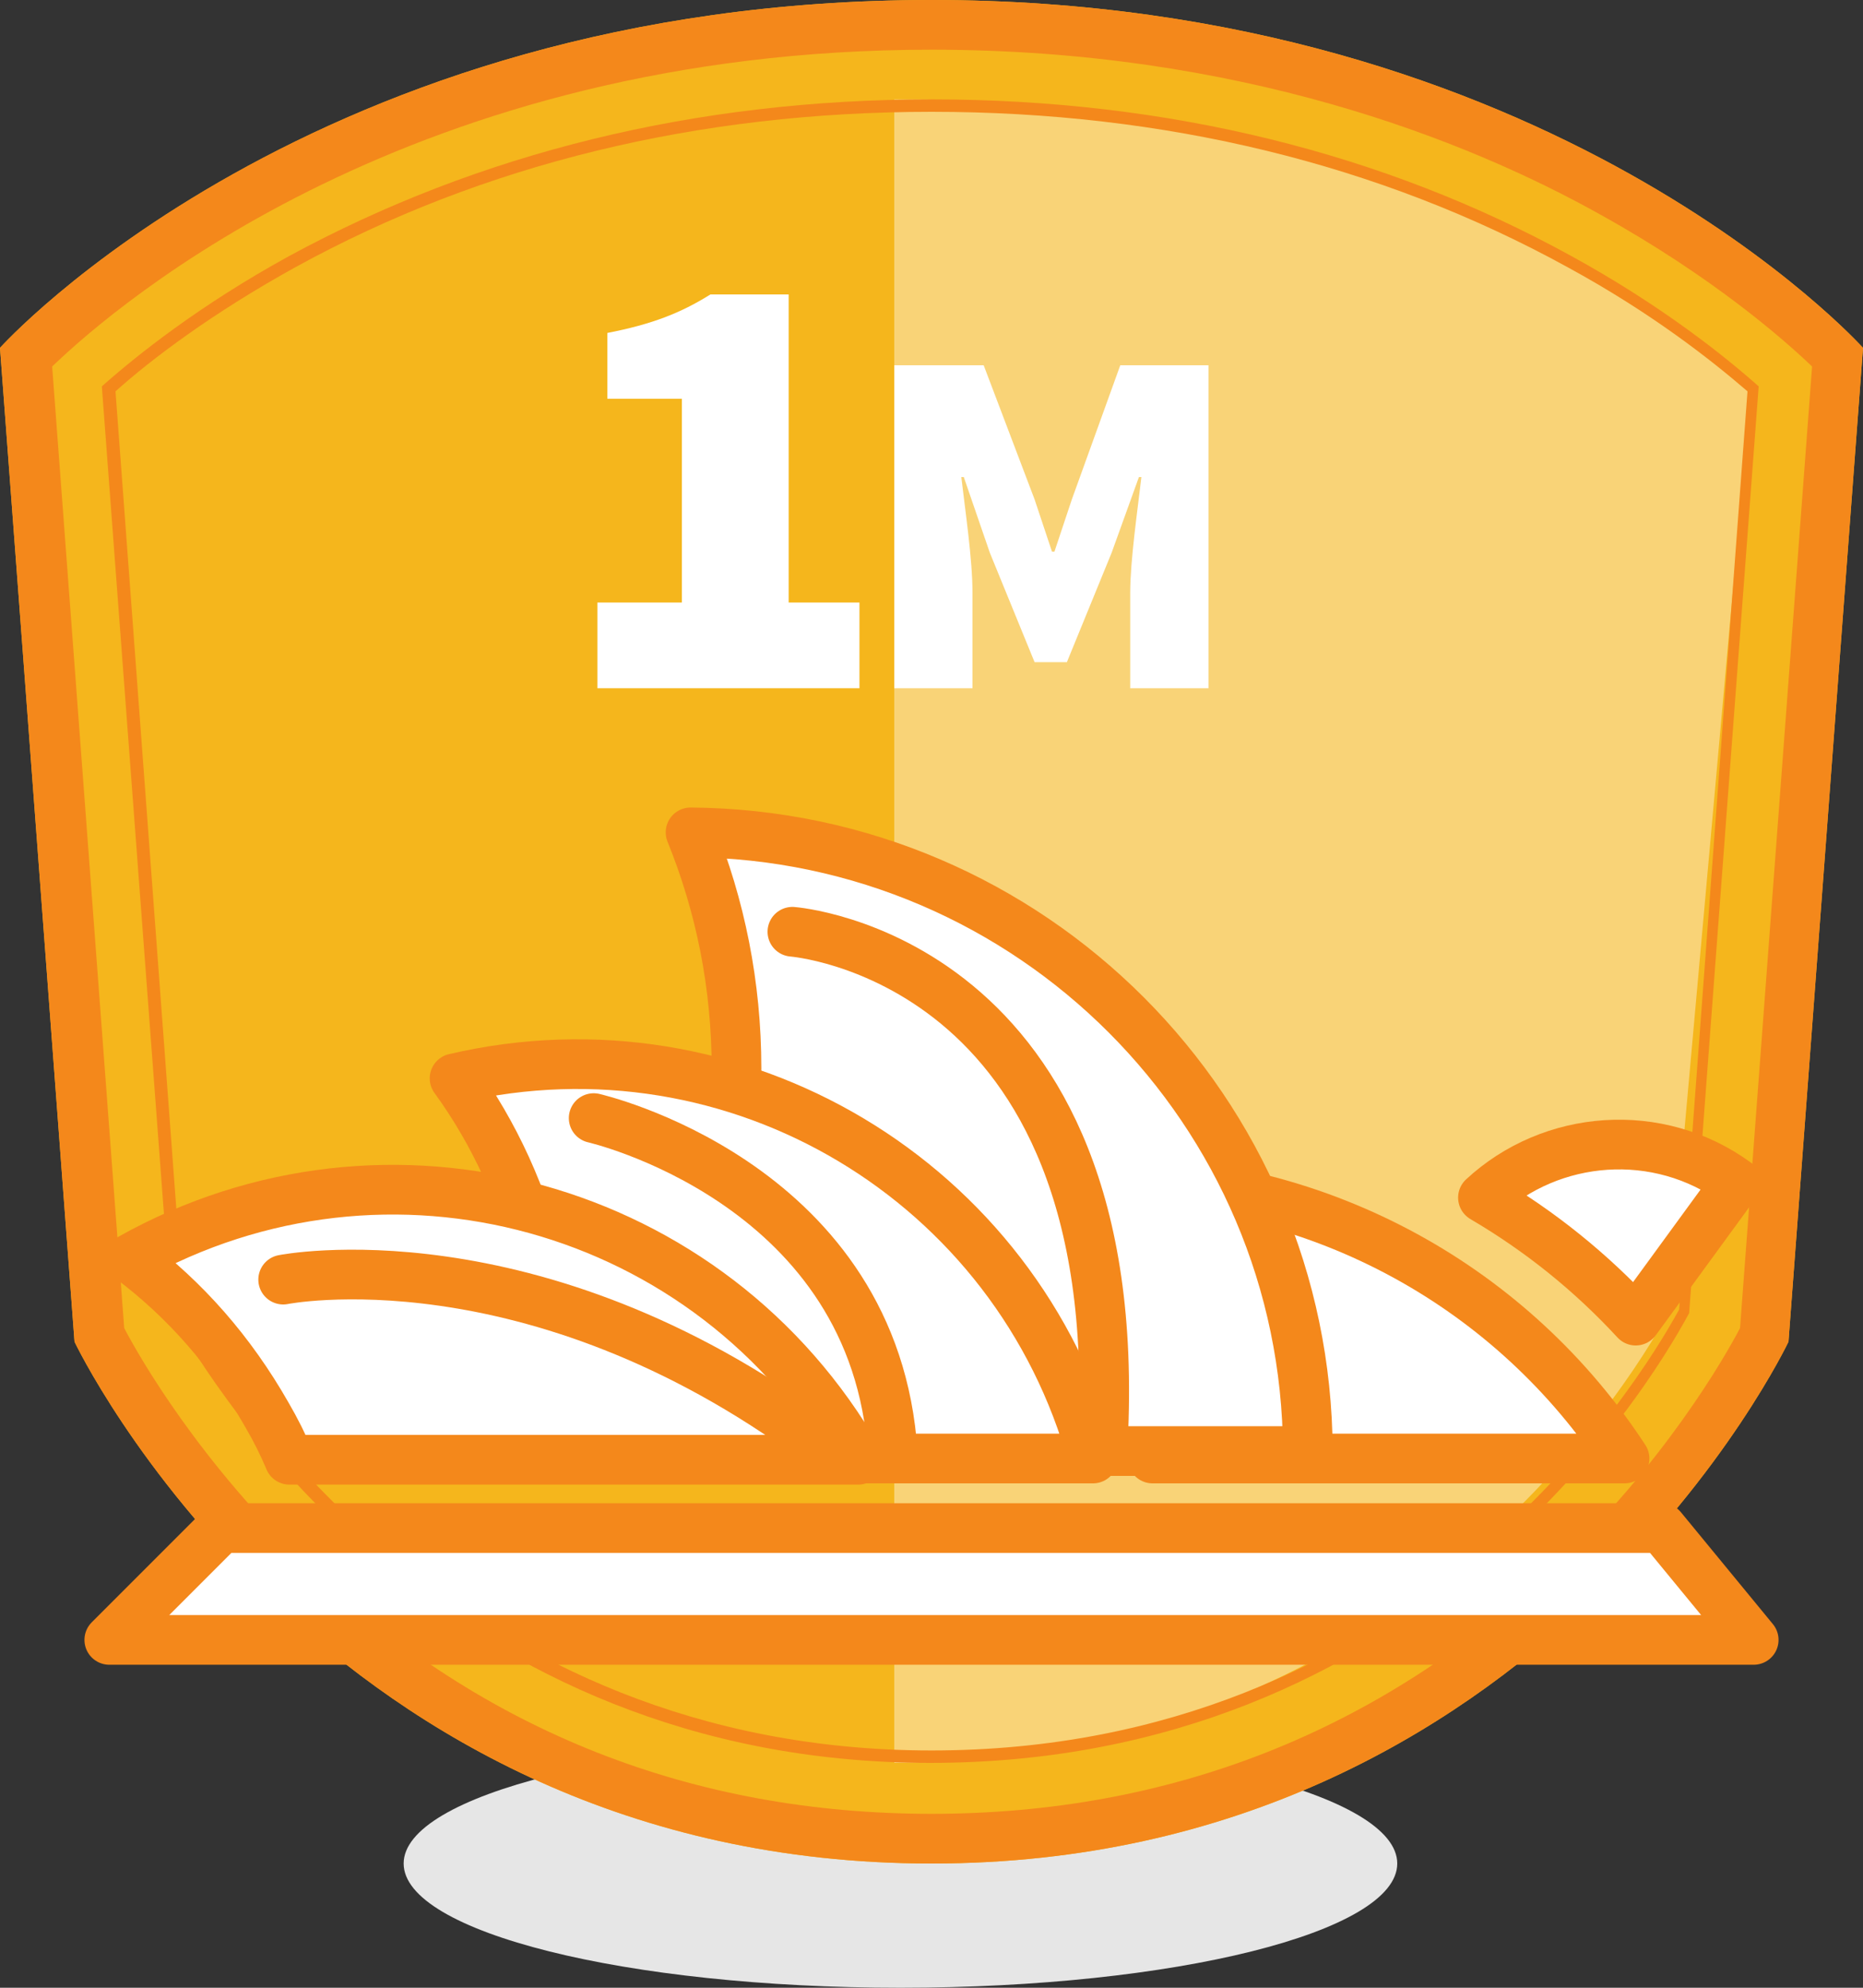 <svg width="150" height="160" viewBox="0 0 150 160" fill="none" xmlns="http://www.w3.org/2000/svg">
<rect x="0" y="0" width="150" height="160" fill="#333333" stroke="none"/>
<path d="M72.5 160C94.591 160 112.5 155.523 112.5 150C112.5 144.477 94.591 140 72.5 140C50.409 140 32.5 144.477 32.5 150C32.5 155.523 50.409 160 72.5 160Z" fill="#E6E6E6"/>
<path d="M75 150C124.1 150 144 108 144 108L150 28C150 28 124.9 0 75 0C25.1 0 0 28 0 28L6 108C6 108 25.9 150 75 150Z" fill="#F5B61C"/>
<path d="M72 8C92 8 109.9 12.3 125.2 20.6C132.5 24.6 138.3 28.7 141 31.1L134.3 105.7C130.8 112.2 112 141.9 72 141.9V8V8Z" fill="#F9D377"/>
<path d="M75 4C99.7 4 118 11.2 128.9 17.3C137.9 22.3 143.6 27.3 145.9 29.5L140.1 106.9C138.9 109.2 134 117.8 125 126.3C111 139.4 94.2 146 75 146C55.8 146 39 139.4 25.1 126.3C16.1 117.8 11.2 109.2 10 106.9L4.2 29.5C9.5 24.4 33.3 4 75 4ZM75 0C25.1 0 0 28 0 28L6 108C6 108 25.9 150 75 150C124.1 150 144 108 144 108L150 28C150 28 124.9 0 75 0Z" fill="#F4881B"/>
<path d="M75 9C93.8 9 111.1 13.2 126.2 21.5C133 25.2 137.8 29 140.7 31.5L135.2 105.4C131.7 111.8 113.6 140.9 75 140.9C36.8 140.9 18.4 111.7 14.8 105.4L9.3 31.5C12.2 28.9 17.1 25.2 23.8 21.5C38.9 13.2 56.2 9 75 9ZM75 8C56 8 38.6 12.3 23.3 20.6C16 24.6 10.9 28.7 8.2 31.1L13.8 105.7C17.3 112.1 35.9 141.9 74.9 141.9C114.2 141.9 132.5 112.2 136 105.7L141.6 31.1C138.9 28.7 133.8 24.6 126.5 20.6C111.4 12.3 94 8 75 8Z" fill="#F4881B"/>
<path d="M48.1 48.5H54.9V32.1H48.9V26.8C52.5 26.1 54.8 25.2 57.2 23.7H63.5V48.5H69.2V55.4H48.1V48.5Z" fill="white"/>
<path d="M72.1 29.4H79.2L83.3 40.2L84.7 44.4H84.9L86.3 40.2L90.2 29.4H97.3V55.4H91V47.7C91 45.1 91.6 41 91.9 38.4H91.7L89.5 44.5L85.9 53.3H83.3L79.7 44.5L77.6 38.4H77.4C77.7 41 78.3 45 78.3 47.7V55.4H72V29.4H72.1Z" fill="white"/>
<path d="M92.8 117.4H130.8C121.9 103.8 106.6 95 89.1 95C91.5 100.9 92.8 107.3 92.8 114C92.9 115 92.9 116.2 92.8 117.4Z" fill="white" stroke="#F4881B" stroke-width="4" stroke-miterlimit="10" stroke-linejoin="round"/>
<path d="M48.7 116.8H105.3C105.2 89.4 83 67.2 55.6 67C58 72.9 59.3 79.3 59.3 86C59.3 97.6 55.4 108.3 48.7 116.8Z" fill="white" stroke="#F4881B" stroke-width="4" stroke-miterlimit="10" stroke-linejoin="round"/>
<path d="M44.4 117.4H88C81.9 95.1 59.3 81.5 36.6 86.8C39.8 91.2 42.2 96.4 43.5 102C44.8 107.2 45 112.4 44.4 117.4Z" fill="white" stroke="#F4881B" stroke-width="4" stroke-miterlimit="10" stroke-linejoin="round"/>
<path d="M21.5 113.9C22.2 115.1 22.8 116.3 23.3 117.5H69.1C57.3 96.9 31.2 89.7 10.5 101.3C14.9 104.6 18.6 108.8 21.5 113.9Z" fill="white" stroke="#F4881B" stroke-width="4" stroke-miterlimit="10" stroke-linejoin="round"/>
<path d="M131.7 106.3L139.8 95.2C133.5 90.6 124.9 91.3 119.4 96.4C124 99.1 128.1 102.4 131.7 106.3Z" fill="white" stroke="#F4881B" stroke-width="4" stroke-miterlimit="10" stroke-linejoin="round"/>
<path d="M8.8 132L17.8 123H133.8L141.2 132H8.8Z" fill="white" stroke="#F4881B" stroke-width="4" stroke-miterlimit="10" stroke-linejoin="round"/>
<path d="M63.8 75C63.8 75 90.8 77 88.8 116" stroke="#F4881B" stroke-width="4" stroke-miterlimit="10" stroke-linecap="round" stroke-linejoin="round"/>
<path d="M47.8 90C47.8 90 69.8 95 71.8 116" stroke="#F4881B" stroke-width="4" stroke-miterlimit="10" stroke-linecap="round" stroke-linejoin="round"/>
<path d="M22.8 103C22.8 103 42.8 99 65.8 116" stroke="#F4881B" stroke-width="4" stroke-miterlimit="10" stroke-linecap="round" stroke-linejoin="round"/>
</svg>
